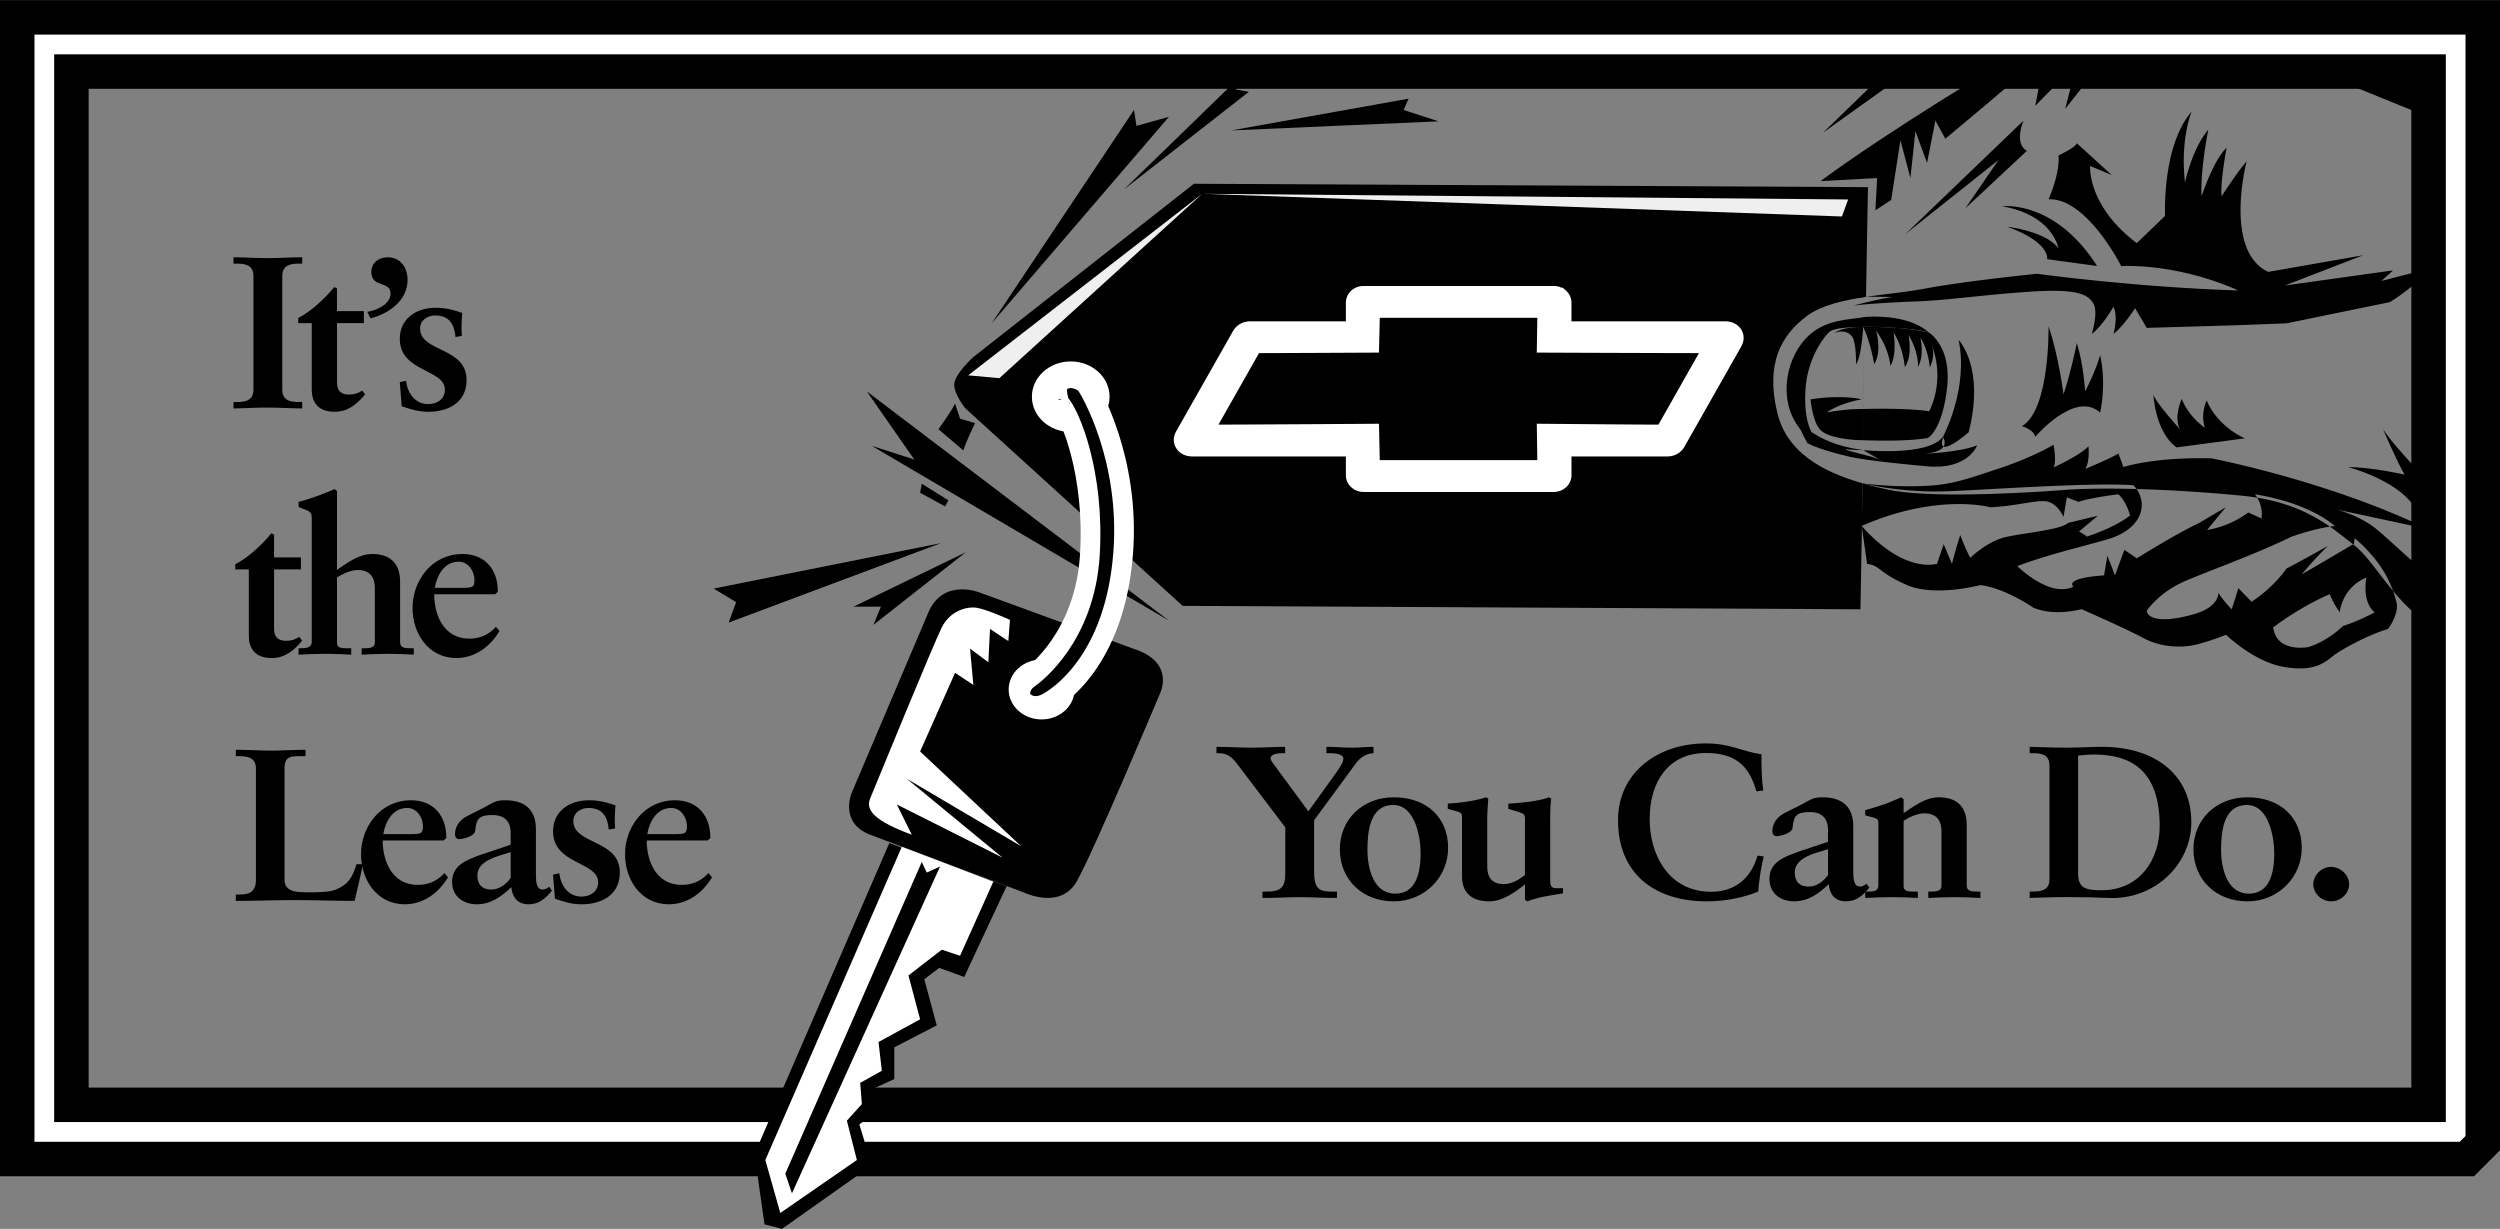 <svg xmlns="http://www.w3.org/2000/svg" width="2500" height="1229" viewBox="0 0 253.803 124.744"><rect x="0" y="0" width="253.803" height="124.744" fill="#808080" stroke="none"/><path d="M251.438 8.912l-5.113-1.905s-14.869-4.302-18.08-5.069c-3.209-.768-3.66-.29-4.336-1.058 0 0-4.381.221-6.24.375-1.857.153-4.123-.547-5.307.221l-2.027 1.689s-2.871 1.229-4.73 1.998-14.361 8.448-20.783 13.209l5.746-.307-.17 3.264 1.596-1.042.939-6.062 1.014 3.841.506-4.762 1.184 3.226.844-4.301 1.014 1.843 4.9-4.109 5.238-4.492-1.014 5.261 4.225-4.301-1.184 4.608 6.59-8.334.676 1.997 2.535-1.536v1.383l12.842 1.536 19.137 7.761V8.912h-.002z"/><path fill="#fff" d="M101.437 36.729l19.515-16.128h38.778l-25.851 1.842-2.535 1.614-1.268-1.614-1.521 2.536-1.014-2.305-1.267 3.456-1.014-2.995-1.52 4.839-.76-4.608-2.282 25.113V24.057l-19.261 12.672z"/><path d="M100.676 32.812l14.447-21.658.253 1.613 3.295-.922-17.995 20.967zM114.109 19.218L125.26 8.389l.254.692 1.267.23-12.672 9.907zM125.007 13.228l17.995-3.226-.506 1.152 3.547 1.152-21.036.922zM88.003 39.725l30.668 23.27L88.51 45.254l4.309 1.383-4.816-6.912zM72.452 59.737l23.064-4.608-21.543 8.064.76-2.073-2.281-1.383zM98.05 56.051L86.645 61.58h2.788l-.76 1.844 9.377-7.373zM115.038 65.837l-15.545-5.684s-3.717-1.536-5.238 1.997l-7.772 18.28s-1.352 3.071 1.858 4.301c3.211 1.229 15.545 5.837 15.545 5.837s3.718 1.843 5.407-1.076c1.689-2.918 8.448-19.047 8.448-19.047s1.69-3.225-2.703-4.608z"/><path d="M102.535 62.918s-2.366-1.075-3.379-1.229c-1.014-.154-2.704.308-3.548 1.997s-6.759 16.129-7.266 17.357.507 2.304 4.225 3.687l-1.521-3.072 10.728 5.396-9.714-8.007 11.615 6.855-10.264-9.62 3.548-7.987 1.859 1.229-.338-3.687 1.858 1.383.169-3.38 1.859 1.229.169-2.151z" fill="#fff"/><path d="M105.746 73.025c-1.848 0-3.346-1.361-3.346-3.042 0-1.679 1.498-3.041 3.346-3.041s3.345 1.362 3.345 3.041c-.001 1.681-1.498 3.042-3.345 3.042z" fill="#fff"/><path d="M96.958 40.953l.507 1.536 1.521.461s-.845 1.689-1.183 2.765l-2.535-2.15c.001-.001 1.353-1.844 1.69-2.612zM93.58 49.094l2.703 1.69-.338.614-2.534-1.382.169-.922zM180.428 41.875c-1.184-4.916.338-7.834 3.041-9.831 1.451-1.072 3.633-1.568 5.969-1.917l.199-11.14-68.432-.345-22.43 17.626s-1.901 1.728-1.901 2.765c0 1.037 1.141 2.419 1.141 2.419l22.05 20.045 68.81.345.229-12.784c-4.083-1.166-7.702-3.13-8.676-7.183z"/><path d="M183.807 40.53s.189 2.189.951 3.054c.76.863 3.168 1.094 4.371 1.094V41.51s-1.457-.058-3.674.346c0 0 1.203-.921 3.549-1.325 0-.001-1.84-.518-5.197-.001zM189.15 33.177s-.127 2.88-.719 3.801c0 0 .043-2.228-.4-2.822-.443-.596-1.225-.614-1.795-.365 0 .001.655-.633 2.914-.614z"/><path d="M108.702 43.846c-2.177 0-3.943-1.604-3.943-3.583s1.766-3.584 3.943-3.584c2.178 0 3.943 1.605 3.943 3.584s-1.766 3.583-3.943 3.583z" fill="#fff"/><path d="M107.773 38.649c1.014-.615 2.196 0 2.534.46.338.461 4.463 7.428 3.717 17.05-.845 10.905-6.589 14.592-7.772 15.206-1.184.615-2.197.154-2.535-.461-.338-.614 0-1.535.676-1.996s5.745-4.301 6.252-12.595c.507-8.295-2.027-14.286-3.041-15.361 0 .001-.732-1.758.169-2.303z" stroke="#fff" stroke-width="2" stroke-miterlimit="2.613"/><path d="M176.326 33.671c-.143-.21-.49-.564-1.199-.564h-16.09v-2.384c0-.327-.137-.632-.385-.857a1.378 1.378 0 0 0-.932-.347h-19.27c-.738 0-1.316.529-1.316 1.205v2.383h-10.176c-.6 0-1.065.256-1.347.74-.005.011-5.766 10.168-5.772 10.18-.319.58-.125 1.022.019 1.233.144.212.49.566 1.197.566l16.08.001v2.4c0 .328.137.633.385.858.246.224.576.347.932.347h19.27c.354 0 .686-.123.932-.347.248-.225.385-.53.385-.858v-2.4h10.189c.6 0 1.066-.255 1.348-.739.008-.012 5.764-10.175 5.764-10.175.322-.59.129-1.031-.014-1.242zm-36.82 9.838s-12.258.086-16.663.086l4.682-8.259c2.285 0 11.98-.051 11.98-.051l.082-3.537h16.994l-.057 3.537s12.404.052 16.812.052l-4.678 8.26c-2.287 0-12.135-.088-12.135-.088l.057 3.692h-16.994l-.08-3.692z" fill="#fff" stroke="#fff" stroke-miterlimit="2.613"/><path d="M193.438 23.75l9.463-7.527-3.379 4.916 6.25-5.837c-1.352-.768-.338-3.071-.338-3.071L193.438 23.75zM242.607 30.662c1.857-1.075 4.422-3.512 4.422-3.512l-5.268 1.362 1.184-1.075-10.982 1.536 7.941-3.072-9.633 1.69c-4.561-2.15-2.195-11.214-2.195-11.214-.846.922-2.535 3.534-2.535 3.534-.168-1.383.508-4.916.508-4.916-1.352 1.229-2.535 4.916-2.535 4.916-.168-2.612.676-6.759.676-6.759-1.689 1.997-2.365 5.375-2.365 5.375-.508-4.454.676-7.219.676-7.219-3.041 3.533-2.703 10.599-2.703 10.599l-2.873 2.765c-5.068-3.84-4.73-7.834-4.73-7.834l2.195.922-3.547-3.226c-.17.461-1.859 1.229-1.859 1.229.17 1.844-1.014 4.455-1.014 4.455 3.887-.154 7.381 6.789 7.381 6.789s5.389-.396 11.881 2.466c-10.307-.307-20.443-1.69-20.443-1.69s-7.266.73-11.322 1.498c-1.877.355-4.01.547-6.027.848.797-.035 2.67.017 2.67.017-1.754.269-3.928.864-3.928.864 1.457-.192 4.676-.363 6.357-.422 3.293-.115 6.504-.653 11.742-.999 4.6-.303 5.744.307 6.252 1.229s-.17 3.072-.17 3.072c1.184-.922 2.197-2.766 2.197-2.766.506 1.075 0 2.766 0 2.766 1.014-.769 2.197-2.611 2.197-2.611l1.182 1.996 9.125-.268 5.068-.192 10.475-2.153zM252.918 61.5c-2.51-.825-4.301-1.753-5.072-2.268-2.535-1.69-4.9-4.147-6.59-5.529-1.689-1.383-4.057-1.997-4.057-1.997l9.293 1.997c-10.137-4.916-21.965-7.181-21.965-7.181-5.914-.154-8.955.883-8.955.883l-.508-1.382c-.676.461-3.379 1.575-3.379 1.575.508-.729.338-2.304.338-2.304-.844.922-3.547 2.15-3.547 2.15.338-.576 0-2.304 0-2.304s-2.029 1.229-5.238 2.304c-3.211 1.075-4.9 1.69-7.266 1.843-3.633.236-6.869-.228-6.869-.228s3.891.98 8.559.804c4.055-.154 14.699-.922 18.924-.614 0 0 .148.14.32.385 3.479.093 7.26.339 10.832.69.498.049.967.116 1.422.19-.131-.222-.238-.345-.238-.345 5.744.922 8.109 3.226 8.109 3.226-.16.014-.328.035-.498.059.934.647 1.691 1.282 2.355 1.785h.002c.016.012.031.03.047.042.09-.373.121-.657.121-.657 2.428 2.091 3.404 4.005 3.885 5.346.885 1.062 1.873 2.108 3.043 2.948a31.164 31.164 0 0 0 6.574 3.642c.067-2.307.215-2.608.358-5.06z"/><path d="M205.266 43.257s1.182.307 1.352 1.075c0 0 4.055-4.762 6.59-2.458 0 0 .676-2.765 0-5.837 0 0-.338 1.382-1.521 3.687 0 0-.168-2.765-.844-4.916 0 0-.508 2.612-1.352 5.223 0 0-.508-3.994-1.521-6.913-.001.001.169 8.45-2.704 10.139zM220.979 45.408l6.928-.921s-2.703-1.075-3.885-3.84c0 0-.676 1.382-.17 2.765 0 0-1.521-.922-2.365-2.918 0 0-.846 1.843-.17 3.072 0 0-2.533-2.765-2.703-3.533-.001-.001.169 3.839 2.365 5.375zM244.973 51.244l8.33 3.688s-1.572-4.608-3.768-11.06c0 0 .676 4.608 2.533 8.295 0 0-4.73-4.147-6.588-9.523 0 0 .506 4.301 2.365 7.526 0 0-4.395-4.3-5.914-6.604 0 0 1.52 3.533 2.195 4.608 0 0-3.379-.769-5.744-.769.001-.001 4.731 1.228 6.591 3.839zM197.312 45.318c.592.266 2.547-1.446 2.547-1.446 1.689-6.605-1.016-9.37-1.016-9.37 1.016 4.916-1.52 9.677-1.52 9.677-.027.074-.039.127-.059.193.08.126.3.549.048.946zM189.129 41.51h.006l.015-8.333-.021 8.333z"/><path d="M200.725 45.197c-1.711.71-5.428.864-5.428.864 1.26-.095 1.805-.409 2.016-.743-.184-.083-.227-.369-.047-.946-.016-.023-.025-.04-.025-.04-1.457 2.016-8.078 1.354-8.078 1.354l1.658.951c-.893-.386-3.188-.823-3.52-1.037.568.044 1.205.072 1.861.086-2.965-.414-4.299-1.239-5.229-1.814-.043-.026-.059-.101-.107-.165-.535-1.167-.631-2.757-.525-4.29.168-2.458 1.33-4.647 2.365-5.684.488-.488 2.002-.519 3.719-.57 0 0 .154 0 .416.003.812-.004 1.715.026 2.65.101 1.215.08 2.518.219 3.352.466-2.133-1.958-6.398-1.574-6.398-1.574-1.754.313-3.934.215-5.766 1.881-2.197 1.997-3.254 6.316-1.035 9.312 0 0 .082.134.219.302.131.315.344.741.668 1.311.738.441 2.766 1.056 4.33 1.401 1.908.422 6.242.815 7.814.96 4.177.388 5.09-2.129 5.09-2.129z"/><path d="M189.801 33.167c-.223.001-.441.004-.65.011.762 1.555 1.119 3.782 1.119 3.782.824-1.325.189-3.399.189-3.399 1.332 1.786 1.459 3.571 1.459 3.571.697-1.151.316-3.398.316-3.398 1.014 1.613 1.141 3.514 1.141 3.514.824-1.094.381-3.284.381-3.284 1.139 2.017.949 3.284.949 3.284.697-1.152.254-2.995.254-2.995.887 1.44.951 3.053.951 3.053.463-.957.365-1.728.25-2.143-.043-.111-.076-.221-.125-.334 0 0 .064.125.125.334 1.348 3.646-.314 6.578-.314 6.578-2.379-.371-6.646-.233-6.711-.231l-.006 3.168c4.752.173 6.59-.23 6.59-.23s1.438-.729 1.943-5.03c.506-4.301-1.859-5.684-1.859-5.684a27.043 27.043 0 0 0-3.352-.466 51.621 51.621 0 0 0-2.65-.101zM212.896 26.989c-4.309-6.754-9.631-6.062-9.631-6.062 5.195.922 5.703 4.263 5.703 4.263-1.268-1.729-5.197-2.188-5.197-2.188 4.436 1.613 4.057 3.297 4.057 3.297l5.068.69zM238.938 55.281l-.021.093c-.01-.045-.016-.088-.025-.135h-.002c-.002.002-3.887 2.305-5.236 3.072 0 0 1.689-1.996 2.703-2.918 0 0-3.549 1.997-4.225 2.304 0 0-1.244 1.88-3.549 3.379l-1.352-1.383s-.338 1.229-.676 2.15c0 0-1.014-1.075-1.352-1.689 0 0 .17 1.382-2.365 2.15-2.535.769-4.73.769-4.9-.307 0 0 1.213-1.872 3.906-3.023 2.693-1.152 7.016-2.67 10.795-4.503 0 0 2.113-.767 3.895-1.018-1.691-1.173-3.975-2.385-7.373-2.939.236.398.545 1.127.438 2.113l-1.354-.614c-1.965 1.489-4.182 1.777-4.182 1.777l1.9-2.305-2.693 1.584c-2.693 1.296-6.336 3.601-6.336 3.601l-1.268-.864-.951 2.592-.77-1.997-.338 1.997c-4.225.307-3.104 1.142-3.104 1.142-2.154 1.043-4.922-1.339-5.709-2.081 3.773-1.426 8.609-2.44 9.932-2.987 1.859-.768 2.705-1.997 2.705-3.227a2.81 2.81 0 0 0-.525-1.611c-2.609-.07-5.051-.057-7.078.075 0 0-13.012 1.076-18.08 0a39.085 39.085 0 0 1-2.645-.649l-.1 4.317c7.771-3.379 13.039-1.891 13.039-1.891 3.01-.144 4.912-.855 5.926-.548 1.014.307 1.521 1.536 1.521 1.536l.338-1.997 1.182.461c1.352-.461 4.055-.769 4.055-.769.846.769 1.184 2.15 1.184 2.15-1.49 1.169-3.877 1.978-4.426 2.154.045-.106-.637-.428-.75-.539l1.9-1.584-3.01.719c-.791.721-4.434 1.009-6.336 1.44-1.9.432-3.6 2.111-3.6 2.111-.506-.922-1.014-2.304-1.014-2.304-.338.921-.846 2.918-.846 2.918l-.844-1.997-.676 1.997c-3.887.768-7.645-3.859-7.645-3.859l.547 3.859c1.354.154 1.184.921 4.057 2.15 2.871 1.229 7.434 0 7.434 0 2.535.307 5.406 2.304 5.406 2.304 1.453.601 3.318.542 4.953.122l-.053.032s4.562 1.997 6.252 2.919 3.887 1.075 5.576.614a25.01 25.01 0 0 0 2.812-.942c1.057.962 3.34 2.799 5.805 3.246 3.379.615 4.393-.614 5.238-1.229.844-.614 3.379-1.997 5.406-2.611 0 0 1.184-1.536.846-2.765a14.867 14.867 0 0 0-.34-1.105c-1.52-1.827-2.731-3.701-4.002-4.688zm2.148 6.869s-1.689.922-3.211 1.383c0 0-1.52 1.536-3.547 2.15 0 0-3.211.614-3.549-1.997 0 0 2.535-1.997 5.744-3.379 0 0 .338.921 1.014 1.843 0 0 .17-2.458 2.705-3.533 0 0-.508 2.458.844 3.533z"/><path fill="#efeff0" d="M122.049 19.661l65.58.576-.635 1.728-64.945-2.304-20.592 18.72-3.168-.288 23.76-18.432z"/><path d="M194.312 4.5l-9.238 8.958L197.59 4.5h-3.278z"/><path fill="#fff" d="M81.012 110.199l-3.417 6.917.583 2.5 1.584-.084-.5-2.249 4.25-7.001-2.5-.083zM85.345 110.282l-4.083 9 3.333.084.167-3.167 1.75-2.083.816-4.195-1.983.361z"/><path fill="#fff" d="M83.512 110.282l-4.084 8.584-.75-1.75 4.834-7.084v.25z"/><path d="M82.012 113.616l-1.25 2.583s1.416.75 1.5.417 1.5-3.333 1.5-3.333l-1.75.333zM23.707 40.803h.317c.827 0 1.707-.11 1.707-1.255v-11.54c0-1.145-.88-1.255-1.707-1.255h-.317v-.647c.897 0 2.27.086 3.39.086 1.138 0 2.509-.086 3.582-.086v.647h-.334c-.809 0-1.689.11-1.689 1.255v11.539c0 1.145.88 1.255 1.689 1.255h.334v.647c-1.109 0-2.479-.086-3.617-.086-1.103 0-2.457.086-3.354.086v-.646h-.001z"/><path d="M36.94 32.793h-2.728v6.056c0 .929.563 1.194 1.215 1.194.563 0 .915-.133 1.337-.398l.299.376c-.845 1.05-1.795 1.772-3.097 1.772-1.738 0-2.317-1.05-2.317-2.258v-6.742h-1.373v-.522c1.232-.631 2.636-1.884 3.655-3.138l.28.132v2.31h2.728v1.218h.001zM37.294 31.65c1.004-.176 2.358-.792 2.358-1.871 0-.659-.51-.792-.986-.967-.493-.176-.968-.396-.968-1.21 0-.946.757-1.496 1.672-1.496 1.321 0 2.008 1.1 2.008 2.288 0 2.09-1.85 3.411-3.768 3.917l-.316-.661zM46.24 34.202c-.106-1.238-.599-2.189-2.054-2.189-.77 0-1.54.464-1.54 1.327 0 2.411 4.721 1.858 4.721 5.219 0 2.388-1.989 3.236-3.88 3.236-1.104 0-1.914-.304-2.706-.565l-.194-2.45.634-.133c.141 1.217.897 2.367 2.248 2.367.875 0 1.697-.486 1.697-1.459 0-2.123-4.579-1.77-4.579-5.174 0-1.946 1.549-3.148 3.651-3.148 1.016 0 1.825.217 2.688.521-.07.792-.105 1.564-.035 2.339l-.651.109zM30.552 57.793h-2.728v6.057c0 .929.563 1.193 1.214 1.193.563 0 .915-.133 1.337-.397l.299.375c-.845 1.051-1.795 1.772-3.097 1.772-1.738 0-2.317-1.05-2.317-2.259v-6.741h-1.373v-.522c1.232-.631 2.637-1.884 3.655-3.138l.281.132v2.31h2.728v1.218h.001z"/><path d="M34.212 65.272c0 .529.529.529 1.093.529h.353v.647c-.882-.043-1.744-.086-2.604-.086-.947 0-1.862.043-2.742.086v-.647c.722 0 1.337 0 1.337-.684V52.626c0-.483-.07-.681-.598-.878l-.739-.286v-.527c1.021-.242 2.532-.792 3.655-1.297l.245.198v7.998c1.005-.659 2.169-1.603 3.58-1.603 1.633 0 2.827.768 2.827 2.839v6.114c0 .617.563.617 1.126.617h.264v.647c-.862-.043-1.707-.086-2.584-.086-.912 0-1.792.043-2.709.086v-.647h.229c.458 0 1.111 0 1.111-.574V59.71c0-1.347-.705-1.854-1.746-1.854-.74 0-1.604.442-2.098.751v6.665zM44.134 59.668c.246-1.372 1.021-2.656 2.429-2.656 1.021 0 1.602.996 1.602 1.837 0 .797-.193.819-1.426.819h-2.605zm6.21 3.957c-.72.8-1.616 1.199-2.706 1.199-2.483 0-3.557-2.243-3.557-4.509h6.175l.281-.238c.036-2.18-1.229-3.847-3.586-3.847-3.116 0-5.069 2.707-5.069 5.484 0 2.532 1.566 5.078 4.454 5.078 1.918 0 3.464-1.203 4.377-2.746l-.369-.421zM28.887 89.305c0 .881.634 1.146 1.373 1.233.933.066 1.971.066 3.027-.044.951-.11 1.778-.639 2.183-1.189.37-.484.581-1.101.722-1.585h.651c-.246 1.255-.563 2.488-.845 3.729-2.006 0-4.03-.086-6.037-.086-2.002 0-4.015.086-6.021.086v-.647h.317c.827 0 1.725-.109 1.725-1.475V78.008c0-1.146-.897-1.255-1.725-1.255h-.317v-.647c1.215 0 2.392.087 3.6.087 1.173 0 2.316-.087 3.478-.087v.647h-.581c-.862 0-1.549.021-1.549 1.189v11.363h-.001z"/><path d="M38.905 84.668c.247-1.372 1.021-2.656 2.43-2.656 1.021 0 1.602.996 1.602 1.837 0 .798-.193.819-1.426.819h-2.606zm6.21 3.957c-.72.8-1.616 1.199-2.707 1.199-2.482 0-3.556-2.243-3.556-4.509h6.174l.282-.238c.035-2.18-1.23-3.847-3.586-3.847-3.116 0-5.069 2.707-5.069 5.484 0 2.532 1.566 5.078 4.453 5.078 1.918 0 3.464-1.203 4.378-2.746l-.369-.421zM51.844 89.126c-.248.33-.921 1.169-1.983 1.169-.885 0-1.398-.485-1.398-1.434 0-1.544 2.124-1.963 3.381-2.36v2.625zm0-3.375l-2.85.948c-1.622.574-3.098 1.103-3.098 2.823 0 1.455 1.124 2.269 2.495 2.269 1.469 0 2.514-.792 3.522-1.738.088 1.013.632 1.738 1.737 1.738 1.089 0 1.705-.572 2.392-1.386l-.299-.396c-.123.132-.422.286-.633.286-.634 0-.704-.684-.704-1.632v-4.5c0-1.918-1.07-2.931-3.094-2.931-.46 0-.868.022-1.381.308-.867.484-1.717.902-2.472 1.277-.703.353-1.265.992-1.265 1.853 0 .331.193.508.439.508.351 0 1.581-.287 1.616-.883.106-1.235.442-1.566 1.771-1.566 1.044 0 1.823.508 1.823 1.787v1.235h.001zM61.8 84.201c-.105-1.238-.598-2.189-2.054-2.189-.77 0-1.54.465-1.54 1.327 0 2.41 4.72 1.857 4.72 5.219 0 2.388-1.989 3.235-3.88 3.235-1.104 0-1.914-.304-2.706-.564l-.194-2.45.634-.133c.141 1.217.897 2.366 2.248 2.366.875 0 1.697-.486 1.697-1.459 0-2.123-4.579-1.77-4.579-5.175 0-1.945 1.549-3.147 3.652-3.147 1.015 0 1.825.217 2.688.521-.071.792-.106 1.565-.036 2.34l-.65.109zM65.708 84.668c.247-1.372 1.021-2.656 2.43-2.656 1.021 0 1.602.996 1.602 1.837 0 .798-.194.819-1.426.819h-2.606zm6.21 3.957c-.72.8-1.616 1.199-2.706 1.199-2.483 0-3.557-2.243-3.557-4.509h6.174l.281-.238c.035-2.18-1.229-3.847-3.585-3.847-3.116 0-5.07 2.707-5.07 5.484 0 2.532 1.566 5.078 4.454 5.078 1.918 0 3.464-1.203 4.377-2.746l-.368-.421zM130.486 83.984l-4.577-6.034c-.687-.925-1.109-1.498-2.182-1.498h-.229v-.646c1.232 0 2.341.086 3.591.086 1.178 0 2.287-.086 3.379-.086v.646h-.299c-.617 0-1.18.155-1.18.507 0 .242.264.528.404.728l3.438 4.668 2.83-3.941c.422-.639.721-1.014.721-1.432 0-.463-.984-.529-1.301-.529h-.422v-.646c.879 0 1.74.086 2.602.086.738 0 1.477-.086 2.18-.086v.646c-.773 0-1.424.529-1.775 1.014l-4.256 5.792v5.263c0 1.872.686 1.982 1.9 1.982h.422v.646c-1.336 0-2.707-.086-3.723-.086-1.139 0-2.51.086-3.848.086v-.646h.424c1.354 0 1.9-.354 1.9-1.807v-4.713h.001z"/><path d="M141.447 81.712c2.232 0 2.777 3.295 2.777 4.887 0 1.99-.457 4.113-2.584 4.113-2.217 0-2.814-2.588-2.814-4.444 0-1.792.211-4.556 2.621-4.556zM136.02 86.2c0 3.053 2.26 5.293 5.48 5.293 3.096 0 5.514-2.418 5.514-5.425 0-3.096-2.188-5.138-5.514-5.138-3.203.001-5.48 2.286-5.48 5.27zM148.424 82.94c0-.331-.07-.464-.477-.574l-.967-.265v-.53c1.338-.066 2.795-.287 3.883-.641l.229.133c-.035.618-.105 1.303-.105 1.987v4.882c0 1.303.631 1.811 1.686 1.811.844 0 1.617-.508 2.145-.928v-5.654c0-.463-.088-.552-.545-.706l-1.143-.354v-.53c1.16-.066 3.055-.221 4.123-.641l.229.133c-.088.618-.105 1.303-.105 1.987v6.317c0 .594.141.791.615.791h.684v.524c-1.193.196-2.508.372-3.631.81l-.227-.175v-1.553c-.984.787-2.285 1.728-3.602 1.728-2.037 0-2.791-1.072-2.791-2.567V82.94h-.001zM178.316 80.328c-.635-2.136-1.689-3.897-5.123-3.897-3.748 0-5.719 2.841-5.719 6.694 0 3.678 1.953 7.399 6.266 7.399 2.463 0 4.082-1.475 4.682-3.678l.633.088c-.299 1.189-.457 2.379-.562 3.568-1.338.55-3.15.99-5.244.99-5.158 0-8.986-2.708-8.986-8.235 0-4.934 4.164-7.796 8.861-7.796 2.676 0 3.557.793 5.703 1.101-.018 1.212.018 2.444.176 3.678l-.687.088zM185.584 88.826c-.248.331-.92 1.169-1.982 1.169-.887 0-1.398-.485-1.398-1.434 0-1.545 2.123-1.964 3.381-2.361v2.626h-.001zm0-3.375l-2.852.948c-1.621.574-3.096 1.104-3.096 2.824 0 1.453 1.123 2.268 2.494 2.268 1.471 0 2.516-.792 3.523-1.738.088 1.013.631 1.738 1.736 1.738 1.09 0 1.707-.572 2.393-1.386l-.299-.397c-.123.133-.424.287-.635.287-.633 0-.703-.684-.703-1.632v-4.501c0-1.917-1.07-2.93-3.094-2.93-.461 0-.867.021-1.381.309-.867.483-1.717.901-2.473 1.275-.703.354-1.264.993-1.264 1.854 0 .331.193.508.438.508.352 0 1.582-.287 1.617-.883.105-1.235.441-1.566 1.77-1.566 1.045 0 1.824.508 1.824 1.787v1.235h.002z"/><path d="M189.359 90.503h.16c.65 0 1.178 0 1.178-.663v-6.246c0-.354-.035-.486-.545-.618-.281-.066-.529-.154-.793-.221v-.528c.705-.176 1.479-.439 2.074-.638.527-.175 1.072-.461 1.58-.658l.246.197v1.406c1.006-.659 2.168-1.604 3.58-1.604 1.633 0 2.826.769 2.826 2.84v6.113c0 .619.564.619 1.127.619h.264v.646c-.863-.043-1.707-.086-2.584-.086-.912 0-1.793.043-2.709.086v-.646h.23c.457 0 1.109 0 1.109-.574V84.41c0-1.347-.705-1.854-1.746-1.854-.74 0-1.604.441-2.098.751v6.666c0 .53.529.53 1.094.53h.352v.646c-.881-.043-1.744-.086-2.604-.086-.947 0-1.861.043-2.742.086v-.646h.001zM210.971 76.695c.51-.044 1.037-.11 1.564-.11 3.658 0 6.719 1.453 6.719 7.264 0 3.391-2.004 6.516-5.893 6.516-1.652 0-2.391-.197-2.391-1.738V76.695h.001zm-4.914 14.449c.582 0 2.217-.088 3.758-.088 1.561 0 3.16.044 4.164.088 4.643.265 8.488-3.311 8.488-7.713 0-4.601-3.459-7.625-9.088-7.625-.984 0-2.215.086-3.67.086-1.471 0-2.965-.086-3.652-.086v.646h.318c.826 0 1.689.111 1.689 1.256v11.533c0 1.146-.863 1.254-1.689 1.254h-.318v.649zM228.109 81.712c2.232 0 2.777 3.295 2.777 4.887 0 1.99-.457 4.113-2.584 4.113-2.217 0-2.814-2.588-2.814-4.444 0-1.792.211-4.556 2.621-4.556zm-5.427 4.488c0 3.053 2.26 5.293 5.48 5.293 3.096 0 5.514-2.418 5.514-5.425 0-3.096-2.189-5.138-5.514-5.138-3.203.001-5.48 2.286-5.48 5.27zM236.658 91.492c-.967 0-1.811-.792-1.811-1.738 0-.924.844-1.76 1.811-1.76.949 0 1.828.836 1.828 1.76 0 .946-.843 1.738-1.828 1.738z"/><path fill="none" stroke="#000" stroke-width="9" d="M249.303 114.901V4.5H4.5v110.401h244.803z"/><path fill="none" stroke="#fff" stroke-width="2" d="M249.303 114.901V4.5H4.5v110.401h244.803z"/><path d="M90.285 85.575l11.912 4.377-4.309 9.217-2.534-.922-1.521 1.152 1.267 4.685-4.308 2.228v3.225l-2.028.922.253 2.304-1.774 1.383 1.267 4.147-9.124 6.451-1.774-.461-1.014-7.142 13.687-31.566z"/><path fill="#fff" d="M91.552 85.959l9.293 3.532-3.38 7.528-1.858-.615-3.379 2.612 1.183 4.454-4.224 2.304.338 2.918-2.197 1.229.169 2.151-1.521 1.69 1.014 3.993-7.773 5.376-1.52-5.376 13.855-31.796z"/><path d="M93.58 87.495l-13.856 31.643.676 1.996 15.038-33.178-1.352.614-.506-1.075z"/></svg>